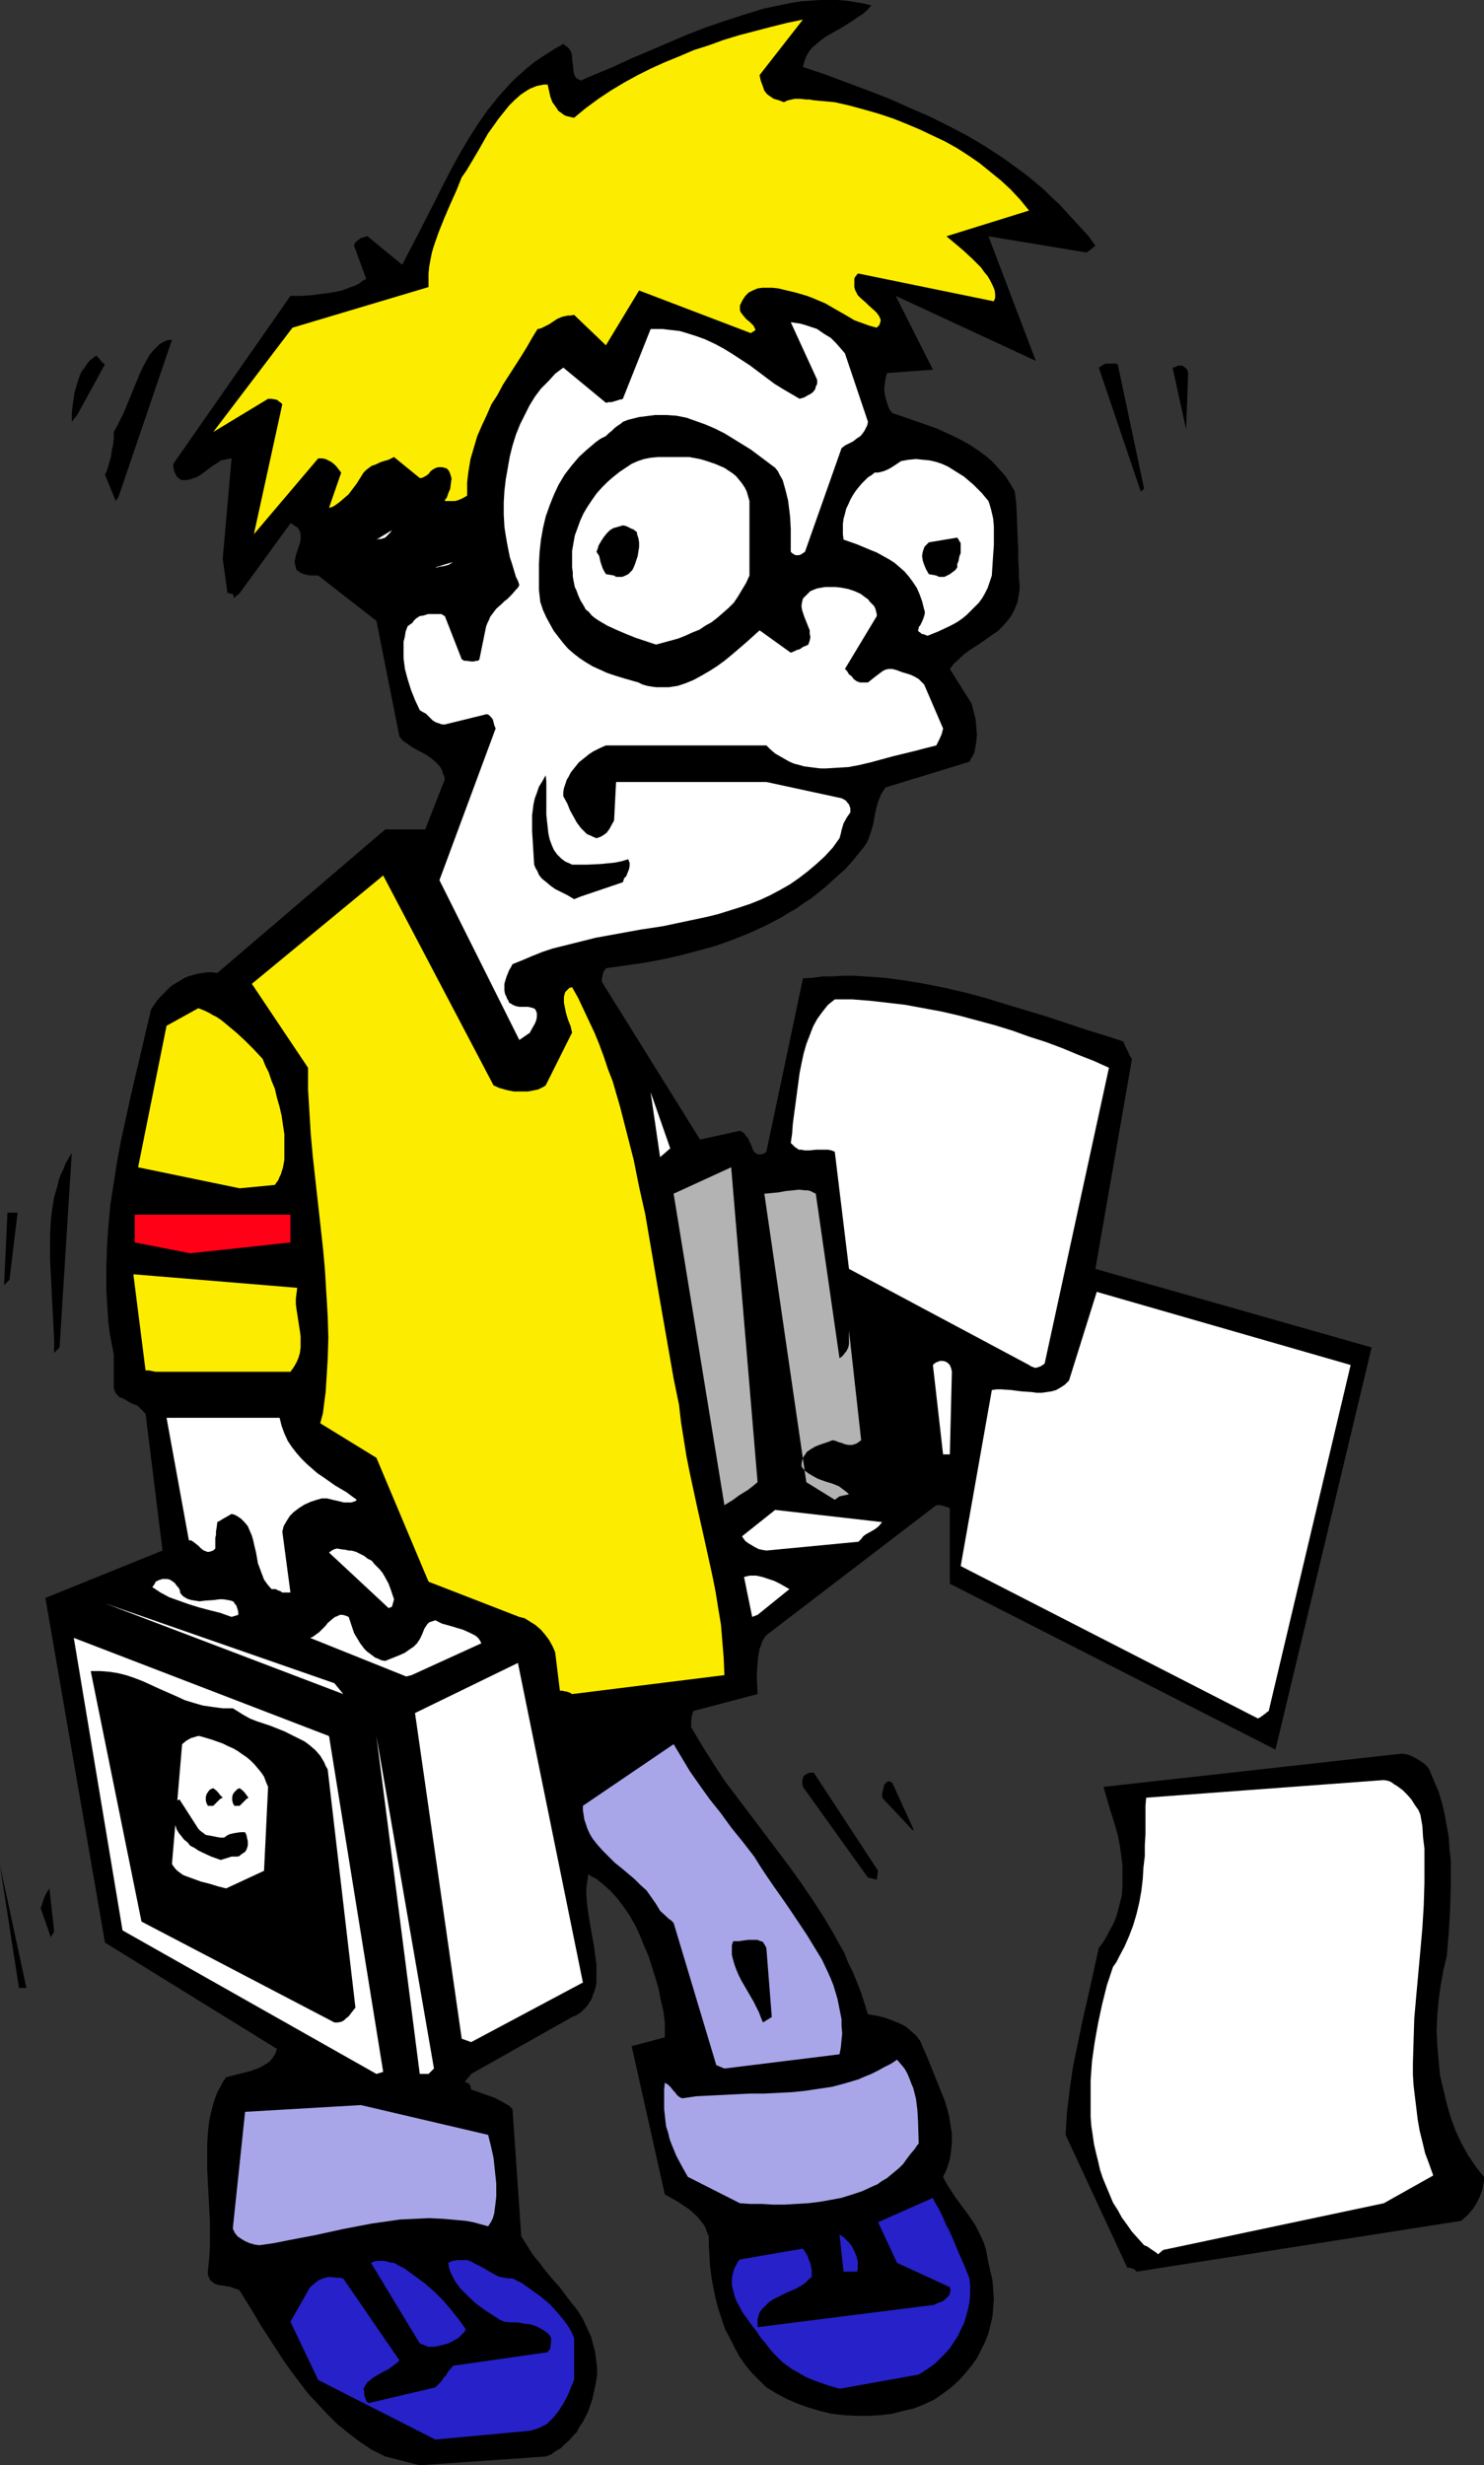 <?xml version="1.0" encoding="UTF-8" standalone="no"?>
<svg
   version="1.0"
   width="93.72mm"
   height="155.668mm"
   id="svg55"
   sodipodi:docname="Clumsy.wmf"
   xmlns:inkscape="http://www.inkscape.org/namespaces/inkscape"
   xmlns:sodipodi="http://sodipodi.sourceforge.net/DTD/sodipodi-0.dtd"
   xmlns="http://www.w3.org/2000/svg"
   xmlns:svg="http://www.w3.org/2000/svg">
  <rect width="100%" height="100%" fill="#333333" stroke="none"/>
  <sodipodi:namedview
     id="namedview55"
     pagecolor="#ffffff"
     bordercolor="#000000"
     borderopacity="0.25"
     inkscape:showpageshadow="2"
     inkscape:pageopacity="0.0"
     inkscape:pagecheckerboard="0"
     inkscape:deskcolor="#d1d1d1"
     inkscape:document-units="mm" />
  <defs
     id="defs1">
    <pattern
       id="WMFhbasepattern"
       patternUnits="userSpaceOnUse"
       width="6"
       height="6"
       x="0"
       y="0" />
  </defs>
  <path
     style="fill:#000000;fill-opacity:1;fill-rule:evenodd;stroke:none"
     d="m 100.189,588.353 30.057,-2.101 1.293,-0.485 1.131,-0.808 1.131,-0.646 0.97,-0.97 1.131,-0.97 0.808,-0.97 0.97,-0.97 0.646,-1.293 0.808,-1.131 0.646,-1.293 0.646,-1.293 0.485,-1.454 0.485,-1.454 0.323,-1.454 0.323,-1.454 0.323,-1.616 0.162,-1.454 v -1.454 l -0.162,-1.293 -0.162,-1.293 -0.162,-1.293 -0.323,-1.131 -0.323,-1.293 -0.323,-1.131 -0.97,-2.101 -0.97,-2.101 -1.293,-2.101 -1.454,-1.778 -1.454,-1.939 -1.454,-1.939 -1.616,-1.778 -1.616,-1.939 -1.454,-1.939 -1.616,-1.939 -1.293,-2.101 -1.454,-2.262 -2.101,-30.379 -0.808,-0.808 -1.131,-0.646 -1.131,-0.646 -1.293,-0.646 -2.747,-0.97 -2.747,-0.97 -0.162,-0.485 v -0.485 l -0.162,-0.162 -0.162,-0.162 -0.323,-0.323 h -0.162 -0.162 l -0.323,-0.162 v 0 l 0.162,-0.323 0.162,-0.162 0.162,-0.323 0.485,-0.485 0.485,-0.646 24.078,-13.574 1.131,-0.485 0.97,-0.646 0.808,-0.808 0.646,-0.646 0.646,-0.97 0.485,-0.808 0.323,-0.97 0.323,-0.808 0.323,-1.131 0.162,-0.97 v -0.97 -1.131 -2.262 l -0.323,-2.262 -0.323,-2.424 -0.485,-2.585 -0.808,-4.848 -0.323,-2.424 -0.162,-2.424 v -1.131 l 0.162,-1.131 0.162,-1.131 0.162,-1.131 0.97,0.646 0.97,0.485 1.778,1.454 1.616,1.454 1.616,1.778 1.454,1.939 1.454,2.101 1.293,2.262 1.131,2.424 0.97,2.424 1.131,2.585 0.808,2.585 0.808,2.585 0.808,2.747 0.485,2.585 0.646,2.747 0.323,2.585 v 3.555 l -7.918,2.101 7.918,35.388 1.454,0.808 1.454,0.808 1.454,0.97 1.454,0.97 1.454,1.293 0.646,0.646 0.646,0.808 0.646,0.808 0.485,0.808 0.323,0.97 0.485,1.131 v 2.424 l 0.162,2.424 0.162,2.585 0.323,2.424 0.485,2.585 0.485,2.424 0.646,2.424 0.808,2.424 0.808,2.424 1.131,2.101 1.131,2.262 1.131,2.101 1.454,2.101 1.454,1.778 1.778,1.778 1.778,1.778 2.424,1.454 2.424,1.293 2.586,1.131 2.747,0.97 2.747,0.808 2.747,0.646 2.909,0.323 2.909,0.162 h 2.747 l 2.909,-0.162 2.747,-0.323 2.586,-0.646 2.747,-0.646 2.424,-0.97 2.424,-1.131 2.101,-1.454 1.939,-1.454 1.778,-1.616 1.616,-1.778 1.454,-1.778 1.293,-1.778 0.97,-1.939 0.97,-1.939 0.808,-2.101 0.485,-1.939 0.485,-2.101 0.162,-2.101 0.162,-2.101 -0.162,-2.262 -0.162,-2.101 -0.485,-2.101 -0.485,-2.101 -0.323,-1.778 -0.323,-1.616 -0.485,-1.454 -0.646,-1.454 -0.646,-1.293 -0.646,-1.293 -1.616,-2.424 -3.232,-4.363 -1.454,-2.262 -0.808,-1.293 -0.646,-1.293 0.485,-0.97 0.485,-1.131 0.646,-2.101 0.323,-2.101 0.162,-1.939 v -2.101 l -0.323,-1.939 -0.323,-2.101 -0.485,-1.939 -0.646,-2.101 -0.808,-1.939 -1.616,-4.04 -1.616,-4.04 -1.778,-4.04 -0.97,-1.293 -1.131,-0.97 -1.293,-1.131 -1.616,-0.808 -1.616,-0.646 -1.778,-0.646 -1.939,-0.485 -2.101,-0.323 -0.808,-2.585 -0.808,-2.585 -0.97,-2.424 -0.97,-2.424 -1.131,-2.262 -0.97,-2.424 -1.293,-2.262 -1.131,-2.101 -2.586,-4.363 -2.747,-4.201 -2.747,-4.04 -2.909,-4.04 -5.979,-7.918 -5.979,-7.918 -3.07,-4.04 -2.747,-4.201 -2.747,-4.363 -2.586,-4.363 v -0.646 -0.485 -0.485 l 0.162,-1.131 0.162,-0.646 0.162,-0.485 15.352,-4.04 -0.162,-3.555 v -1.778 l 0.162,-1.939 0.162,-1.778 0.323,-1.778 0.323,-0.808 0.323,-0.97 0.485,-0.808 0.485,-0.646 40.561,-31.025 h 0.485 0.323 0.323 l 0.97,0.323 0.646,0.162 0.485,0.323 v 17.937 l 77.728,39.59 22.947,-95.985 -65.931,-18.745 8.726,-50.093 -0.162,-0.162 -0.162,-0.323 -0.323,-0.485 -0.162,-0.485 -0.323,-0.646 -0.323,-0.646 -0.646,-1.454 -4.525,-1.454 -4.686,-1.454 -9.211,-3.07 -9.696,-2.909 -4.686,-1.454 -4.848,-1.293 -4.848,-1.131 -4.848,-0.97 -4.848,-0.808 -4.848,-0.646 -4.848,-0.323 -2.586,-0.162 h -2.262 l -2.424,0.162 h -2.424 l -2.424,0.323 -2.424,0.162 -8.726,41.367 -0.646,0.485 -0.646,0.162 h -0.485 l -0.485,-0.162 -0.323,-0.162 -0.323,-0.323 -0.323,-0.485 -0.162,-0.485 -0.162,-0.485 -0.323,-0.646 -0.485,-1.131 -0.485,-0.485 -0.323,-0.485 -0.485,-0.485 -0.646,-0.323 -9.534,2.101 -23.431,-37.651 v 0 -0.646 l 0.162,-0.808 0.162,-0.808 0.323,-0.485 0.323,-0.485 4.525,-0.646 4.525,-0.646 4.363,-0.808 4.363,-0.97 4.201,-1.131 4.201,-1.131 4.04,-1.454 4.04,-1.616 3.878,-1.778 3.717,-1.939 1.778,-1.131 1.778,-0.97 1.778,-1.293 1.778,-1.131 1.616,-1.293 1.778,-1.454 1.616,-1.454 1.616,-1.454 1.616,-1.454 1.454,-1.616 1.454,-1.778 1.454,-1.778 0.646,-0.97 0.485,-0.97 0.323,-0.97 0.323,-0.97 0.485,-1.778 0.323,-1.778 0.323,-1.616 0.485,-1.778 0.323,-0.808 0.323,-0.808 0.485,-0.808 0.646,-0.97 20.038,-6.14 0.323,-0.646 0.485,-0.808 0.323,-0.646 0.162,-0.808 0.162,-0.808 0.162,-0.97 0.162,-1.778 -0.162,-1.939 -0.162,-1.778 -0.485,-1.939 -0.485,-1.778 -5.171,-8.241 0.97,-1.293 1.131,-0.97 1.131,-1.131 1.293,-0.97 2.747,-1.778 2.747,-1.939 1.454,-0.97 1.131,-1.131 1.131,-1.293 0.97,-1.293 0.808,-1.616 0.323,-0.808 0.323,-0.808 0.162,-0.97 0.162,-0.97 0.162,-0.97 v -1.131 l -0.162,-1.616 v -1.616 l -0.162,-2.909 v -2.747 l -0.162,-2.747 -0.162,-5.171 -0.162,-2.747 -0.323,-2.747 -1.131,-1.939 -1.131,-1.778 -1.454,-1.616 -1.454,-1.616 -1.616,-1.454 -1.778,-1.293 -1.939,-1.293 -1.939,-1.131 -1.939,-0.97 -2.101,-0.97 -2.101,-0.97 -2.262,-0.808 -4.201,-1.454 -4.201,-1.454 -0.646,-0.808 -0.485,-1.131 -0.323,-1.131 -0.323,-1.293 -0.162,-1.293 0.162,-1.293 0.162,-1.293 0.323,-1.293 10.989,-0.808 -8.888,-17.613 33.45,15.513 -11.312,-29.733 23.431,3.878 0.646,-0.485 0.485,-0.323 0.485,-0.485 0.485,-0.323 -1.616,-2.262 -1.778,-1.939 -1.778,-1.939 -1.778,-1.939 -1.616,-1.778 -1.939,-1.778 -1.778,-1.778 -1.939,-1.616 -1.939,-1.616 -1.939,-1.454 -4.04,-2.909 -4.201,-2.747 -4.363,-2.585 -4.363,-2.262 -4.525,-2.262 -4.848,-2.101 -4.686,-2.101 -5.009,-1.939 -5.171,-1.939 -5.171,-1.939 -5.333,-1.778 0.323,-1.293 0.485,-1.293 0.646,-1.131 0.808,-0.97 0.97,-0.808 1.131,-0.97 1.131,-0.808 1.131,-0.646 2.586,-1.454 2.586,-1.616 1.131,-0.808 1.293,-0.808 1.131,-0.97 L 207.974,1.293 206.035,0.808 204.095,0.485 201.995,0.162 199.894,0 h -2.101 -2.101 l -2.262,0.162 -2.262,0.162 -2.101,0.323 -2.424,0.485 -2.262,0.485 -2.262,0.485 -4.686,1.454 -4.525,1.454 -4.686,1.616 -4.525,1.778 -4.525,1.939 -4.525,1.939 -4.201,1.778 -2.101,0.97 -2.101,0.97 -3.878,1.616 -1.939,0.808 -1.778,0.808 -0.646,-0.323 -0.485,-0.323 -0.323,-0.485 -0.162,-0.485 -0.162,-0.485 v -0.646 l -0.323,-2.585 v -0.646 l -0.162,-0.646 -0.323,-0.646 -0.323,-0.485 -0.646,-0.485 -0.646,-0.485 -1.778,0.97 -1.778,1.131 -1.778,1.131 -1.616,1.131 -1.616,1.293 -1.454,1.293 -1.454,1.293 -1.454,1.454 -1.293,1.454 -1.293,1.454 -2.586,3.232 -2.262,3.232 -2.262,3.555 -2.101,3.555 -1.939,3.555 -1.939,3.717 -1.939,3.878 -3.878,7.595 -4.04,7.756 -8.241,-6.787 h -0.323 l -0.485,0.162 -0.485,0.162 -0.485,0.162 -0.323,0.323 -0.485,0.323 -0.485,0.485 -0.162,0.646 2.909,7.918 -0.97,0.485 -0.808,0.646 -0.97,0.485 -0.97,0.323 -2.101,0.808 -2.424,0.485 -2.424,0.323 -2.424,0.323 -2.586,0.162 h -2.424 l -27.956,40.075 v 0.808 l 0.162,0.646 0.162,0.646 0.323,0.485 0.162,0.485 0.485,0.323 0.323,0.323 0.485,0.162 h 0.97 l 0.97,-0.162 0.808,-0.323 0.646,-0.162 0.808,-0.485 0.485,-0.323 1.293,-0.97 1.293,-0.97 1.293,-0.808 0.646,-0.485 0.808,-0.162 0.808,-0.162 0.97,-0.162 -2.101,23.915 1.131,8.241 h 0.485 l 0.323,0.162 h 0.323 l 0.162,0.162 0.162,0.323 v 0.323 l 0.162,0.162 v 0 0 l 0.162,-0.162 0.323,-0.323 0.323,-0.162 0.485,-0.485 12.12,-16.644 0.485,0.162 0.323,0.323 0.646,0.323 0.485,0.485 0.323,0.646 0.162,0.646 v 0.646 0.646 l -0.162,0.808 -0.485,1.454 -0.485,1.454 -0.162,0.808 -0.162,0.808 0.162,0.646 0.162,0.646 0.162,0.646 0.485,0.323 0.485,0.323 0.808,0.323 0.646,0.162 0.97,0.162 h 1.778 l 13.897,10.827 5.494,27.632 0.808,0.97 0.97,0.646 1.131,0.808 1.131,0.646 2.424,1.293 1.131,0.808 0.97,0.808 0.646,0.646 0.646,0.808 0.323,0.646 0.162,0.646 0.323,0.646 0.162,0.808 -4.686,11.958 h -9.534 l -40.076,34.257 -1.293,-0.162 h -1.131 l -1.131,0.162 -1.131,0.162 -1.131,0.323 -1.131,0.323 -1.131,0.485 -0.97,0.646 -1.131,0.646 -0.97,0.646 -0.808,0.808 -0.97,0.97 -0.808,0.808 -0.808,0.97 -0.646,0.97 -0.646,0.97 -2.424,10.342 -2.424,10.342 -1.131,5.171 -1.131,5.171 -0.97,5.171 -0.808,5.171 -0.808,5.171 -0.485,5.171 -0.323,5.009 -0.162,5.171 v 5.171 l 0.323,5.009 0.162,2.585 0.323,2.585 0.485,2.585 0.485,2.424 v 8.08 l 0.162,0.485 0.162,0.485 0.323,0.485 0.485,0.485 0.323,0.323 0.646,0.162 1.131,0.646 1.131,0.646 1.293,0.485 0.485,0.485 0.485,0.485 0.485,0.485 0.485,0.485 4.04,32.641 -27.956,11.311 14.22,82.25 41.045,25.37 -0.323,0.97 -0.323,0.646 -0.485,0.646 -0.485,0.646 -0.646,0.485 -0.808,0.485 -0.808,0.485 -0.808,0.323 -1.778,0.646 -1.939,0.485 -1.939,0.485 -1.778,0.485 -0.808,1.131 -0.646,1.293 -0.646,1.131 -0.485,1.293 -0.485,1.454 -0.323,1.293 -0.323,1.293 -0.323,1.454 -0.323,2.909 -0.162,2.747 v 3.07 2.909 l 0.323,6.14 0.323,6.14 v 3.07 3.07 l -0.162,2.909 -0.323,3.07 v 0.808 l 0.323,0.646 0.162,0.485 0.323,0.323 0.485,0.323 0.323,0.323 1.131,0.323 1.293,0.162 0.485,0.162 h 0.646 l 1.293,0.485 0.646,0.162 0.485,0.323 3.394,5.494 1.616,2.747 1.778,2.747 1.778,2.747 1.778,2.747 1.939,2.747 1.939,2.585 2.101,2.747 2.262,2.424 2.262,2.424 2.424,2.424 2.586,2.101 2.747,2.101 2.909,1.939 1.616,0.808 1.616,0.808 z"
     id="path1" />
  <path
     style="fill:#2621c9;fill-opacity:1;fill-rule:evenodd;stroke:none"
     d="m 103.906,582.213 22.623,-2.101 1.131,-0.323 0.97,-0.323 0.97,-0.485 0.97,-0.485 0.808,-0.808 0.646,-0.646 0.646,-0.808 0.646,-0.808 1.131,-1.778 0.97,-1.778 1.616,-3.878 v -10.019 l -0.485,-1.131 -0.485,-0.97 -0.646,-0.97 -0.808,-1.131 -0.808,-0.97 -0.808,-0.97 -1.778,-1.939 -2.101,-1.778 -2.262,-1.616 -2.262,-1.616 -2.262,-1.131 h -0.97 l -0.97,-0.162 -0.97,-0.162 -0.808,-0.323 -1.778,-0.97 -1.616,-0.97 -1.939,-0.97 -0.808,-0.485 -0.97,-0.323 h -1.131 -1.131 l -1.131,0.162 -0.485,0.162 -0.646,0.323 0.162,0.97 0.323,1.131 0.485,0.97 0.485,0.97 0.646,0.97 0.808,1.131 0.97,0.97 0.97,0.97 1.939,1.778 2.262,1.616 2.262,1.454 0.97,0.646 1.131,0.485 1.616,0.162 h 1.616 l 1.616,0.323 1.454,0.162 1.454,0.485 1.454,0.808 0.485,0.323 0.646,0.485 0.485,0.485 0.323,0.646 v 0.97 l -0.162,0.97 v 0.485 l -0.162,0.323 -0.323,0.323 -0.162,0.323 -22.623,3.232 -0.323,0.485 -0.485,0.485 -0.485,0.646 -0.323,0.646 -0.646,0.646 -0.485,0.808 -0.646,0.646 -0.808,0.808 -15.836,3.717 h -0.162 l -0.323,-0.323 -0.162,-0.162 -0.162,-0.485 -0.162,-0.485 -0.162,-0.485 v -0.808 l -0.162,-0.646 0.323,-0.646 0.323,-0.485 0.323,-0.485 0.485,-0.323 0.97,-0.808 1.131,-0.646 1.131,-0.646 0.646,-0.323 0.646,-0.323 1.293,-0.97 0.646,-0.485 0.646,-0.646 -13.412,-19.553 H 81.606 l -0.323,-0.162 h -0.97 l -1.131,-0.162 H 78.212 l -1.131,0.323 -1.131,0.485 -0.97,0.808 -0.97,0.808 -4.686,8.241 6.625,13.897 z"
     id="path2" />
  <path
     style="fill:#2621c9;fill-opacity:1;fill-rule:evenodd;stroke:none"
     d="m 200.379,570.093 18.907,-3.393 1.293,-0.808 1.454,-0.97 1.293,-0.97 1.131,-1.131 1.131,-1.131 1.131,-1.293 0.97,-1.454 0.97,-1.454 0.646,-1.454 0.808,-1.616 0.485,-1.616 0.485,-1.778 0.323,-1.616 0.162,-1.939 v -1.778 l -0.162,-1.939 -1.293,-3.232 -1.293,-2.909 -1.131,-2.747 -1.131,-2.585 -0.646,-1.131 -0.485,-1.131 -0.485,-1.131 -0.485,-0.97 -0.485,-0.97 -0.485,-0.808 -0.485,-0.808 -0.323,-0.808 -13.089,5.817 4.525,9.695 12.604,5.817 0.162,0.808 -0.162,0.646 -0.162,0.485 -0.485,0.485 -0.485,0.485 -0.646,0.485 -0.97,0.323 -0.97,0.485 -42.176,5.332 v -0.646 -1.293 l 0.162,-0.485 0.323,-1.131 0.646,-0.808 0.808,-0.808 0.808,-0.808 0.97,-0.646 0.97,-0.485 2.262,-1.131 2.262,-0.97 1.131,-0.646 0.97,-0.646 0.808,-0.808 0.808,-0.646 v -1.616 l -0.162,-0.808 -0.162,-0.808 -0.323,-0.808 -0.323,-0.97 -0.485,-0.808 -0.646,-0.97 -15.028,2.585 -0.485,0.485 -0.323,0.646 -0.323,0.646 -0.323,0.646 -0.323,1.293 -0.162,1.131 v 1.293 l 0.323,1.293 0.323,1.293 0.485,1.293 0.646,1.131 0.646,1.293 1.616,2.262 0.808,1.131 0.808,0.97 0.646,0.97 0.646,0.97 1.131,1.293 0.97,1.293 0.97,1.131 1.131,1.131 0.97,0.97 1.131,0.808 1.131,0.808 1.131,0.646 1.131,0.646 1.131,0.646 2.424,0.97 2.747,0.97 z"
     id="path3" />
  <path
     style="fill:#2621c9;fill-opacity:1;fill-rule:evenodd;stroke:none"
     d="m 102.29,560.075 h 1.131 l 1.131,-0.162 1.293,-0.323 1.131,-0.323 1.293,-0.646 1.131,-0.646 0.485,-0.485 0.485,-0.485 0.485,-0.485 0.323,-0.646 -1.616,-2.262 -1.939,-2.424 -1.939,-2.262 -2.101,-2.101 -2.262,-1.939 -2.424,-1.778 -2.424,-1.778 -1.293,-0.646 -1.131,-0.646 h -0.485 l -1.293,-0.323 -0.646,-0.162 h -0.808 -0.646 l -0.808,0.162 -0.808,0.323 11.635,19.229 z"
     id="path4" />
  <path
     style="fill:#2621c9;fill-opacity:1;fill-rule:evenodd;stroke:none"
     d="m 202.641,542.138 h 1.939 l 0.162,-0.646 v -0.646 -0.485 -0.646 l -0.323,-1.293 -0.485,-1.131 -0.646,-1.293 -0.808,-0.97 -0.97,-0.97 -1.131,-0.808 0.97,8.888 z"
     id="path5" />
  <path
     style="fill:#000000;fill-opacity:1;fill-rule:evenodd;stroke:none"
     d="m 271.319,542.138 77.404,-12.119 0.97,-0.808 0.97,-0.97 0.97,-1.131 0.808,-1.293 0.646,-1.293 0.646,-1.616 0.162,-0.646 0.162,-0.97 0.162,-0.808 v -0.97 l -0.97,-1.131 -0.97,-1.293 -1.778,-2.585 -1.616,-2.909 -1.454,-3.07 -1.131,-3.07 -0.97,-3.393 -0.808,-3.393 -0.808,-3.393 -0.323,-3.555 -0.323,-3.555 -0.162,-3.555 0.162,-3.717 0.323,-3.555 0.485,-3.555 0.646,-3.555 0.808,-3.393 0.485,-5.656 0.323,-5.817 0.162,-5.656 v -2.747 -2.909 l -0.323,-2.747 -0.162,-2.747 -0.485,-2.747 -0.485,-2.747 -0.646,-2.747 -0.808,-2.747 -1.131,-2.585 -1.131,-2.747 -0.485,-0.646 -0.646,-0.646 -0.646,-0.485 -0.808,-0.485 -0.808,-0.485 -0.97,-0.485 -0.97,-0.323 -1.293,-0.162 -71.102,7.918 1.293,4.525 1.454,4.686 0.646,2.262 0.485,2.424 0.323,2.424 0.323,2.424 v 2.424 2.424 l -0.162,2.424 -0.646,2.424 -0.323,1.293 -0.323,1.131 -0.485,1.293 -0.646,1.293 -0.646,1.131 -0.646,1.293 -0.808,1.293 -0.97,1.293 -1.293,5.817 -1.293,5.817 -1.293,5.656 -1.131,5.494 -1.131,5.494 -0.808,5.494 -0.323,2.747 -0.323,2.747 -0.162,2.585 -0.162,2.747 14.705,31.672 h 0.485 l 0.485,0.162 0.646,0.162 0.323,0.323 z"
     id="path6" />
  <path
     style="fill:#ffffff;fill-opacity:1;fill-rule:evenodd;stroke:none"
     d="m 277.621,536.967 52.68,-11.15 11.796,-6.625 -0.97,-2.747 -0.97,-2.585 -0.646,-2.747 -0.646,-2.585 -0.485,-2.747 -0.323,-2.747 -0.323,-2.585 -0.323,-2.747 -0.162,-2.585 v -2.747 l 0.162,-5.333 0.162,-5.333 0.485,-5.494 0.97,-10.665 0.485,-5.494 0.323,-5.332 0.162,-5.333 v -5.494 -2.747 l -0.323,-2.585 -0.162,-2.747 -0.485,-2.747 -0.485,-1.131 -0.808,-1.131 -0.808,-1.293 -0.97,-1.131 -1.131,-1.131 -1.293,-0.97 -0.808,-0.485 -0.646,-0.485 -0.808,-0.323 -0.97,-0.162 -56.72,4.201 -0.162,1.939 v 2.101 2.262 2.424 l -0.162,2.585 v 2.585 l -0.323,2.747 -0.162,2.747 -0.323,2.747 -0.485,2.747 -0.646,2.747 -0.808,2.747 -0.97,2.585 -1.131,2.585 -1.293,2.424 -0.646,1.293 -0.808,1.131 -1.454,4.363 -1.131,4.525 -0.97,4.525 -0.808,4.525 -0.646,4.525 -0.323,4.525 v 2.262 2.101 2.262 2.262 l 0.162,2.101 0.323,2.101 0.323,2.262 0.485,2.101 0.485,1.939 0.485,2.101 0.646,1.939 0.808,1.939 0.808,1.939 0.808,1.939 1.131,1.778 0.97,1.778 1.293,1.778 1.131,1.616 1.454,1.616 1.454,1.616 0.808,0.323 0.646,0.485 0.485,0.323 0.485,0.323 0.485,0.323 0.162,0.162 0.162,0.162 h 0.162 v 0 z"
     id="path7" />
  <path
     style="fill:#a8a6e9;fill-opacity:1;fill-rule:evenodd;stroke:none"
     d="m 61.891,535.836 3.394,-0.485 3.232,-0.646 6.787,-1.293 6.625,-1.454 6.787,-1.293 3.394,-0.485 3.394,-0.485 3.394,-0.162 3.555,-0.162 3.394,0.162 3.555,0.323 1.778,0.162 1.778,0.323 1.778,0.485 1.778,0.485 0.646,-0.97 0.485,-0.97 0.323,-1.131 0.162,-1.293 0.162,-1.293 0.162,-1.454 v -1.454 -1.616 l -0.323,-3.07 -0.323,-3.07 -0.323,-1.454 -0.323,-1.454 -0.323,-1.293 -0.323,-1.293 -30.38,-7.11 -27.633,1.616 -2.909,27.632 v 0.323 l 0.162,0.323 0.323,0.646 0.646,0.808 0.97,0.646 0.808,0.485 1.131,0.485 1.131,0.323 z"
     id="path8" />
  <path
     style="fill:#a8a6e9;fill-opacity:1;fill-rule:evenodd;stroke:none"
     d="m 176.624,525.817 2.586,0.162 h 2.586 l 2.747,0.162 h 2.747 l 2.747,-0.162 2.747,-0.162 2.747,-0.323 2.747,-0.485 2.586,-0.485 2.586,-0.808 2.424,-0.808 2.424,-1.131 1.131,-0.485 1.131,-0.808 1.131,-0.646 0.97,-0.808 0.97,-0.808 0.97,-0.808 0.97,-0.97 0.808,-1.131 0.97,-1.293 0.97,-1.131 0.323,-0.485 0.323,-0.485 0.162,-0.162 0.162,-0.162 -0.162,-5.333 -0.162,-2.747 -0.323,-2.585 -0.323,-1.293 -0.323,-1.293 -0.485,-1.131 -0.485,-1.293 -0.485,-1.131 -0.646,-1.131 -0.808,-0.97 -0.97,-1.131 -1.454,0.97 -1.616,0.808 -1.454,0.808 -1.616,0.808 -1.616,0.646 -1.454,0.646 -3.232,0.97 -3.07,0.808 -3.232,0.485 -3.232,0.485 -3.232,0.323 -3.232,0.162 -3.232,0.162 h -3.394 l -3.232,0.162 -6.464,0.323 -3.232,0.162 -3.232,0.485 -0.485,-0.162 -0.485,-0.323 -0.485,-0.485 -0.323,-0.485 -0.485,-0.485 -0.485,-0.646 -0.646,-0.646 -0.808,-0.485 -0.162,1.616 v 1.616 1.454 1.616 l 0.162,1.454 0.162,1.454 0.162,1.293 0.485,1.454 0.323,1.454 0.485,1.293 1.131,2.747 1.293,2.424 1.454,2.585 z"
     id="path9" />
  <path
     style="fill:#ffffff;fill-opacity:1;fill-rule:evenodd;stroke:none"
     d="m 89.847,494.954 1.616,-0.485 -12.928,-80.149 -60.922,-23.431 11.635,69.807 z"
     id="path10" />
  <path
     style="fill:#ffffff;fill-opacity:1;fill-rule:evenodd;stroke:none"
     d="m 102.29,494.954 1.293,-1.293 -13.736,-79.341 10.342,80.634 z"
     id="path11" />
  <path
     style="fill:#a8a6e9;fill-opacity:1;fill-rule:evenodd;stroke:none"
     d="m 172.907,493.661 27.471,-3.393 0.323,-1.616 0.162,-1.778 0.162,-1.616 -0.162,-1.778 v -1.616 l -0.323,-1.616 -0.323,-1.616 -0.323,-1.616 -0.485,-1.616 -0.485,-1.616 -0.646,-1.616 -0.646,-1.454 -1.454,-3.07 -1.778,-2.909 -1.778,-2.909 -1.939,-2.909 -1.939,-2.909 -1.778,-2.585 -1.939,-2.747 -1.778,-2.585 -1.616,-2.424 -1.616,-2.585 -2.747,-3.555 -1.454,-1.778 -1.293,-1.616 -2.586,-3.555 -2.586,-3.232 -2.424,-3.393 -2.262,-3.232 -1.939,-3.232 -1.939,-3.232 -21.654,14.705 v 1.131 l 0.162,0.97 0.162,1.131 0.323,0.97 0.323,0.97 0.323,0.808 0.485,0.97 0.485,0.808 1.131,1.454 1.293,1.454 1.454,1.454 1.454,1.454 1.616,1.293 3.07,2.585 1.454,1.454 1.454,1.293 1.131,1.616 1.131,1.616 0.485,0.808 0.485,0.808 2.101,1.939 0.485,0.323 0.323,0.323 0.162,0.162 0.162,0.162 10.181,33.934 z"
     id="path12" />
  <path
     style="fill:#ffffff;fill-opacity:1;fill-rule:evenodd;stroke:none"
     d="m 112.471,487.359 26.663,-14.22 -15.513,-76.271 -24.563,11.958 11.15,77.725 z"
     id="path13" />
  <path
     style="fill:#000000;fill-opacity:1;fill-rule:evenodd;stroke:none"
     d="m 79.828,482.673 h 0.808 l 0.808,-0.162 0.646,-0.323 0.485,-0.485 0.646,-0.485 0.485,-0.646 1.131,-1.454 -6.625,-56.88 -0.485,-0.808 -0.323,-0.808 -0.485,-0.808 -0.485,-0.808 -1.131,-1.293 -1.293,-1.131 -1.293,-0.97 -1.616,-0.808 -1.616,-0.808 -1.616,-0.808 -1.616,-0.646 -1.616,-0.646 -3.394,-1.131 -1.616,-0.646 -1.454,-0.808 -1.293,-0.808 -1.293,-0.808 h -1.293 -1.131 l -2.424,-0.323 -2.262,-0.323 -2.262,-0.646 -2.101,-0.646 -2.101,-0.97 -4.04,-1.778 -3.878,-1.778 -2.101,-0.808 -1.939,-0.646 -1.939,-0.485 -2.101,-0.323 -2.101,-0.162 h -1.131 -1.131 l 12.12,59.789 z"
     id="path14" />
  <path
     style="fill:#000000;fill-opacity:1;fill-rule:evenodd;stroke:none"
     d="m 184.219,481.38 -1.293,-16.482 -0.323,-0.646 -0.323,-0.485 -0.162,-0.323 -0.485,-0.162 -0.485,-0.162 -0.323,-0.162 h -1.131 -0.485 -0.646 l -1.131,0.162 -1.131,0.162 h -1.293 l -0.323,0.97 v 1.131 1.131 l 0.323,1.293 0.323,1.131 0.485,1.293 0.485,1.131 0.646,1.293 2.909,5.009 1.293,2.585 0.485,1.293 0.485,1.131 z"
     id="path15" />
  <path
     style="fill:#000000;fill-opacity:1;fill-rule:evenodd;stroke:none"
     d="M 6.302,474.432 0,445.184 4.525,474.432 Z"
     id="path16" />
  <path
     style="fill:#000000;fill-opacity:1;fill-rule:evenodd;stroke:none"
     d="m 12.928,461.019 -1.131,-10.342 -0.646,0.97 -0.485,0.97 -0.485,1.293 -0.162,0.646 -0.323,0.808 2.424,6.948 z"
     id="path17" />
  <path
     style="fill:#ffffff;fill-opacity:1;fill-rule:evenodd;stroke:none"
     d="m 53.973,450.678 9.049,-4.201 0.97,-20.037 -0.485,-1.131 -0.485,-1.293 -0.646,-0.97 -0.808,-0.97 -0.808,-0.97 -0.97,-0.97 -0.97,-0.808 -0.97,-0.646 -1.131,-0.808 -1.131,-0.646 -1.131,-0.485 -1.293,-0.646 -2.747,-0.97 -2.747,-0.808 h -0.485 l -0.485,0.162 -1.131,0.323 -1.131,0.646 -0.97,0.808 -2.424,28.602 0.323,0.485 0.485,0.646 0.485,0.485 0.646,0.485 0.646,0.485 0.808,0.323 1.778,0.646 1.778,0.646 1.939,0.485 2.101,0.646 z"
     id="path18" />
  <path
     style="fill:#000000;fill-opacity:1;fill-rule:evenodd;stroke:none"
     d="m 209.266,448.577 0.323,-2.101 -15.352,-23.431 h -0.808 l -0.646,0.162 -0.485,0.323 -0.485,0.323 -0.162,0.485 -0.162,0.646 v 0.646 l 0.162,0.808 15.513,21.653 z"
     id="path19" />
  <path
     style="fill:#000000;fill-opacity:1;fill-rule:evenodd;stroke:none"
     d="m 55.266,443.083 h 0.646 0.808 l 0.485,-0.162 0.323,-0.323 0.485,-0.323 0.485,-0.323 0.323,-0.485 0.162,-0.485 0.162,-0.485 v -0.646 -0.485 l -0.162,-0.646 -0.162,-0.808 -0.323,-0.646 h -1.131 l -1.131,0.162 -0.808,0.162 -0.646,0.162 -0.646,0.323 -0.646,0.485 h -0.808 l -0.97,-0.162 -0.808,-0.162 -0.808,-0.162 -0.97,-0.162 -0.646,-0.485 -0.646,-0.485 -0.485,-0.485 -4.363,-6.787 v -0.162 h -0.162 -0.162 l -0.323,0.162 -0.646,0.485 -0.646,0.808 -0.485,0.646 -0.162,0.323 v 0.323 0.162 l 0.162,0.323 h 0.323 0.485 v 0.97 l 0.162,1.131 0.323,0.808 0.323,0.97 0.485,0.808 0.646,0.808 0.646,0.808 0.808,0.646 0.646,0.808 0.97,0.485 0.97,0.646 0.97,0.485 2.101,0.97 2.262,0.808 z"
     id="path20" />
  <path
     style="fill:#000000;fill-opacity:1;fill-rule:evenodd;stroke:none"
     d="m 217.993,436.458 -5.009,-10.988 -0.323,-0.162 -0.323,-0.162 h -0.162 -0.323 l -0.162,0.162 -0.162,0.162 -0.485,0.485 -0.162,0.808 -0.162,0.646 -0.162,0.808 v 0.808 l 7.433,7.918 z"
     id="path21" />
  <path
     style="fill:#000000;fill-opacity:1;fill-rule:evenodd;stroke:none"
     d="m 57.205,430.964 0.646,-0.646 0.485,-0.485 0.485,-0.485 0.485,-0.323 -0.485,-0.646 -0.485,-0.646 -0.485,-0.485 -0.646,-0.485 -0.485,0.162 -0.323,0.323 -0.485,0.485 -0.323,0.485 -0.162,0.646 v 0.808 l 0.162,0.646 0.323,0.646 z"
     id="path22" />
  <path
     style="fill:#000000;fill-opacity:1;fill-rule:evenodd;stroke:none"
     d="m 50.903,430.964 0.646,-0.646 0.485,-0.485 0.485,-0.485 0.646,-0.323 -0.646,-0.646 -0.485,-0.646 -0.485,-0.485 -0.646,-0.485 -0.485,0.162 -0.485,0.323 -0.323,0.485 -0.323,0.485 -0.162,0.646 v 0.808 l 0.162,0.646 0.323,0.646 z"
     id="path23" />
  <path
     style="fill:#ffffff;fill-opacity:1;fill-rule:evenodd;stroke:none"
     d="m 300.245,410.118 0.323,-0.162 0.323,-0.162 0.162,-0.162 0.323,-0.162 v 0 l 0.162,-0.162 0.162,-0.162 0.323,-0.162 0.323,-0.323 0.485,-0.323 19.553,-82.573 -60.598,-17.452 -6.625,21.168 -0.97,0.97 -0.97,0.646 -1.131,0.646 -1.131,0.323 -1.131,0.162 -1.131,0.162 h -1.293 l -1.131,-0.162 -2.424,-0.162 -1.293,-0.162 -1.131,-0.162 -2.424,-0.162 h -1.131 l -1.131,0.162 -7.433,42.014 z"
     id="path24" />
  <path
     style="fill:#ffffff;fill-opacity:1;fill-rule:evenodd;stroke:none"
     d="m 81.929,404.301 -2.101,-2.585 -54.781,-19.068 z"
     id="path25" />
  <path
     style="fill:#fced00;fill-opacity:1;fill-rule:evenodd;stroke:none"
     d="m 136.548,404.301 36.359,-4.525 -0.162,-4.04 -0.323,-3.878 -0.323,-4.04 -0.646,-3.878 -0.646,-4.04 -0.808,-4.04 -1.778,-8.08 -1.778,-7.918 -1.778,-8.241 -0.808,-4.04 -0.646,-4.04 -0.646,-4.04 -0.485,-4.201 -1.293,-6.302 -1.131,-6.464 -2.262,-12.927 -2.262,-13.25 -1.131,-6.625 -1.454,-6.464 -1.293,-6.464 -1.616,-6.302 -1.616,-6.302 -1.778,-6.14 -1.131,-2.909 -0.97,-2.909 -1.131,-3.07 -1.131,-2.747 -1.293,-2.747 -1.293,-2.747 -1.293,-2.747 -1.454,-2.585 -0.646,0.162 -0.485,0.485 -0.485,0.485 -0.162,0.485 -0.162,0.646 v 0.646 0.808 l 0.162,0.808 0.323,1.616 0.485,1.616 0.646,1.616 0.162,0.808 0.162,0.646 -6.302,12.604 -0.485,0.323 -0.646,0.323 -0.646,0.323 -0.808,0.162 -1.616,0.323 h -1.616 -1.778 l -1.616,-0.323 -1.778,-0.485 -1.454,-0.646 -26.34,-50.093 -31.35,25.855 13.412,20.037 v 5.171 l 0.323,5.333 0.323,5.332 0.485,5.333 2.424,21.815 0.485,5.333 0.323,5.494 0.323,5.332 0.162,5.333 -0.162,5.171 -0.162,2.585 -0.162,2.585 -0.162,2.585 -0.323,2.424 -0.323,2.585 -0.646,2.424 13.412,8.241 12.443,29.571 21.654,8.403 1.293,0.323 1.293,0.808 1.293,0.808 1.293,1.131 0.97,1.131 0.97,1.293 0.808,1.454 0.646,1.454 1.131,9.211 h 0.646 l 0.485,0.162 h 0.323 l 0.485,0.162 0.485,0.162 z"
     id="path26" />
  <path
     style="fill:#ffffff;fill-opacity:1;fill-rule:evenodd;stroke:none"
     d="m 98.25,399.776 16.644,-7.595 -0.323,-0.646 -0.323,-0.485 -0.485,-0.485 -0.485,-0.323 -0.646,-0.323 -0.646,-0.323 -1.454,-0.646 -1.616,-0.485 -1.616,-0.485 -1.778,-0.485 -1.616,-0.808 -0.485,0.162 -0.485,0.162 -0.485,0.162 -0.485,0.485 -0.323,0.485 -0.323,0.485 -0.323,0.808 -0.323,0.808 -0.485,0.97 -0.646,0.97 -0.808,0.808 -0.97,0.646 -1.131,0.808 -1.454,0.646 -1.616,0.646 -1.616,0.646 -0.97,-0.162 -0.646,-0.323 -0.808,-0.323 -0.646,-0.485 -0.646,-0.485 -0.646,-0.485 -0.646,-0.646 -0.485,-0.646 -0.485,-0.646 -0.485,-0.808 -0.97,-1.616 -0.646,-1.939 -0.646,-1.939 -0.808,-0.323 -0.646,-0.162 h -0.646 l -0.646,0.323 -0.485,0.162 -0.646,0.485 -1.131,0.97 -0.485,0.646 -0.485,0.485 -1.131,1.131 -0.485,0.323 -0.646,0.485 -0.485,0.323 -0.485,0.162 22.947,9.211 z"
     id="path27" />
  <path
     style="fill:#ffffff;fill-opacity:1;fill-rule:evenodd;stroke:none"
     d="m 55.266,385.88 1.616,-0.485 v -0.646 l -0.162,-0.646 -0.162,-0.485 -0.162,-0.485 -0.323,-0.323 -0.162,-0.323 -0.323,-0.323 -0.485,-0.162 -0.808,-0.162 -0.97,-0.162 h -0.97 l -1.131,0.162 -2.262,0.162 -1.293,0.162 -1.131,-0.162 -0.97,-0.162 -0.97,-0.323 -0.485,-0.323 -0.323,-0.162 -0.485,-0.485 -0.323,-0.485 v -0.323 l -0.162,-0.485 -0.323,-0.485 -0.323,-0.323 -0.323,-0.485 -0.323,-0.323 -0.485,-0.323 -0.485,-0.323 -0.646,-0.162 h -0.485 -0.646 l -0.485,0.162 -0.485,0.162 -0.646,0.323 -0.323,0.646 -0.485,0.646 0.97,0.646 0.97,0.646 2.101,1.131 2.262,0.808 2.262,0.808 2.586,0.808 2.424,0.646 1.293,0.323 1.293,0.323 z"
     id="path28" />
  <path
     style="fill:#ffffff;fill-opacity:1;fill-rule:evenodd;stroke:none"
     d="m 180.826,385.395 7.595,-6.14 -1.131,-0.646 -1.131,-0.646 -1.293,-0.646 -1.454,-0.485 -1.454,-0.485 -1.454,-0.323 h -0.808 -0.646 l -0.808,0.162 -0.646,0.162 1.939,9.534 z"
     id="path29" />
  <path
     style="fill:#ffffff;fill-opacity:1;fill-rule:evenodd;stroke:none"
     d="m 93.564,383.456 0.485,-1.778 -0.646,-1.939 -0.646,-1.778 -0.97,-1.778 -0.485,-0.808 -0.646,-0.808 -0.646,-0.646 -0.646,-0.646 -0.646,-0.808 -0.97,-0.485 -0.808,-0.646 -0.97,-0.485 -0.97,-0.485 -1.131,-0.323 h -0.646 l -0.646,-0.162 -1.293,-0.162 -0.808,-0.162 -0.646,0.162 -0.646,0.323 -0.646,0.485 14.22,13.25 z"
     id="path30" />
  <path
     style="fill:#ffffff;fill-opacity:1;fill-rule:evenodd;stroke:none"
     d="m 67.385,380.062 h 1.939 l -1.939,-14.543 0.323,-1.293 0.646,-1.131 0.808,-1.293 0.97,-0.97 1.293,-0.97 1.293,-0.808 1.454,-0.646 1.454,-0.485 0.646,-0.162 0.485,-0.162 h 0.646 0.646 l 1.293,0.323 1.454,0.323 1.293,0.323 h 0.646 0.485 0.646 l 0.485,-0.162 0.485,-0.162 0.323,-0.323 -1.131,-0.808 -1.293,-0.97 -2.747,-1.616 -2.747,-1.939 -1.454,-0.97 -1.293,-1.131 -1.293,-1.131 -1.293,-1.293 -1.131,-1.293 -1.131,-1.454 -0.97,-1.454 -0.808,-1.778 -0.646,-1.778 -0.485,-1.939 H 39.753 l 5.333,29.248 h 0.485 l 0.323,0.162 0.646,0.485 0.808,0.646 0.646,0.646 0.646,0.485 0.485,0.162 0.323,0.162 h 0.485 l 0.485,-0.162 0.485,-0.162 0.485,-0.485 v -1.293 -1.293 l 0.162,-0.646 v -0.808 l 0.162,-0.97 0.162,-1.293 v 0 l 0.323,-0.162 0.323,-0.162 0.485,-0.323 2.262,-1.293 0.646,0.162 0.646,0.323 0.485,0.323 0.485,0.323 0.808,0.808 0.808,0.97 0.485,1.131 0.485,1.131 0.323,1.131 0.323,1.454 0.323,1.293 0.485,2.747 0.485,1.293 0.485,1.293 0.485,1.293 0.808,1.131 0.97,1.131 h 0.485 0.485 l 0.323,0.162 0.323,0.162 0.485,0.162 z"
     id="path31" />
  <path
     style="fill:#ffffff;fill-opacity:1;fill-rule:evenodd;stroke:none"
     d="m 182.926,370.044 21.977,-2.101 0.646,-0.646 0.485,-0.646 0.646,-0.485 1.454,-0.808 0.808,-0.485 0.808,-0.646 0.808,-0.97 -25.532,-2.909 -7.918,6.302 0.323,0.485 0.485,0.646 0.646,0.485 0.808,0.485 0.808,0.485 0.97,0.485 0.808,0.162 z"
     id="path32" />
  <path
     style="fill:#b3b3b3;fill-opacity:1;fill-rule:evenodd;stroke:none"
     d="m 175.008,357.924 1.293,-0.97 1.293,-0.808 0.808,-0.485 0.646,-0.485 0.808,-0.646 0.97,-0.808 -6.302,-75.14 -13.736,6.302 12.12,74.332 z"
     id="path33" />
  <path
     style="fill:#b3b3b3;fill-opacity:1;fill-rule:evenodd;stroke:none"
     d="m 200.379,357.116 2.262,-0.485 -0.485,-0.485 -0.646,-0.485 -0.646,-0.485 -0.646,-0.485 -1.616,-0.646 -1.616,-0.485 -1.778,-0.646 -1.454,-0.808 -0.808,-0.485 -0.646,-0.485 -0.485,-0.485 -0.485,-0.646 v -0.808 l 0.162,-0.646 0.162,-0.646 0.323,-0.485 0.323,-0.485 0.323,-0.485 0.485,-0.323 0.485,-0.323 1.131,-0.646 1.293,-0.485 1.454,-0.485 1.293,-0.485 0.646,0.162 0.808,0.323 0.646,0.162 0.808,0.323 0.808,0.162 h 0.485 0.485 l 0.485,-0.162 0.485,-0.162 0.485,-0.323 0.646,-0.485 -2.909,-26.178 v 1.616 0.808 0.808 l -0.162,0.808 -0.485,0.97 -0.323,0.323 -0.323,0.485 -0.485,0.485 -0.485,0.323 -5.656,-39.267 -0.646,-0.323 -0.646,-0.323 -0.646,-0.162 h -0.646 l -1.454,-0.162 -1.454,0.162 -1.616,0.162 -1.778,0.323 -1.616,0.162 -1.778,0.162 10.019,68.838 6.787,4.201 z"
     id="path34" />
  <path
     style="fill:#ffffff;fill-opacity:1;fill-rule:evenodd;stroke:none"
     d="m 226.719,347.098 0.485,-19.714 -0.162,-0.808 -0.323,-0.808 -0.485,-0.485 -0.485,-0.323 -0.646,-0.162 h -0.323 -0.485 l -0.323,0.162 -0.485,0.162 -0.485,0.323 -0.323,0.323 2.424,21.33 z"
     id="path35" />
  <path
     style="fill:#fced00;fill-opacity:1;fill-rule:evenodd;stroke:none"
     d="m 37.167,327.384 h 32.158 l 0.808,-1.131 0.646,-1.131 0.485,-1.131 0.323,-1.131 0.162,-1.293 v -1.293 -1.293 l -0.162,-1.293 -0.808,-5.171 -0.162,-1.293 v -1.293 l 0.162,-1.293 0.162,-1.293 -39.106,-3.232 2.909,22.946 h 0.323 0.485 l 0.808,0.162 z"
     id="path36" />
  <path
     style="fill:#ffffff;fill-opacity:1;fill-rule:evenodd;stroke:none"
     d="m 245.625,325.768 0.485,0.323 0.485,0.162 0.323,0.162 h 0.485 l 0.485,-0.162 0.485,-0.162 0.485,-0.323 0.485,-0.323 15.352,-70.615 -3.555,-1.616 -3.717,-1.454 -3.878,-1.616 -3.878,-1.454 -4.04,-1.293 -4.04,-1.454 -4.201,-1.293 -4.201,-1.131 -4.201,-1.131 -4.201,-0.97 -4.363,-0.808 -4.363,-0.808 -4.201,-0.485 -4.201,-0.485 -4.201,-0.323 h -4.201 l -0.808,0.646 -0.808,0.646 -0.646,0.808 -0.646,0.808 -1.293,1.778 -0.97,1.778 -0.808,2.101 -0.808,2.101 -0.646,2.262 -0.485,2.262 -0.485,2.424 -0.323,2.424 -0.646,4.848 -0.646,4.848 -0.162,2.262 -0.323,2.262 0.485,0.485 0.485,0.485 0.485,0.323 0.485,0.323 h 0.646 l 0.646,0.162 h 1.293 l 1.454,-0.162 h 1.454 1.454 l 0.808,0.162 0.808,0.323 3.394,27.955 z"
     id="path37" />
  <path
     style="fill:#000000;fill-opacity:1;fill-rule:evenodd;stroke:none"
     d="m 14.22,321.566 2.909,-46.377 -0.808,1.293 -0.646,1.131 -0.485,1.293 -0.646,1.293 -0.485,1.293 -0.323,1.454 -0.808,2.747 -0.485,2.909 -0.323,2.909 -0.162,3.07 v 3.07 3.232 l 0.162,3.07 0.323,6.464 0.323,6.302 0.162,3.07 v 3.07 z"
     id="path38" />
  <path
     style="fill:#000000;fill-opacity:1;fill-rule:evenodd;stroke:none"
     d="M 2.262,305.407 4.201,289.41 H 1.778 l -0.808,17.29 z"
     id="path39" />
  <path
     style="fill:#ff0017;fill-opacity:1;fill-rule:evenodd;stroke:none"
     d="m 45.408,299.105 23.916,-2.585 v -6.625 H 32.158 v 6.625 z"
     id="path40" />
  <path
     style="fill:#fced00;fill-opacity:1;fill-rule:evenodd;stroke:none"
     d="m 57.205,283.592 8.403,-0.808 0.323,-0.485 0.485,-0.646 0.323,-0.808 0.323,-0.646 0.485,-1.616 0.323,-1.778 v -1.939 -2.101 -2.101 l -0.323,-2.101 -0.323,-2.262 -0.485,-2.101 -0.646,-2.262 -0.485,-2.101 -0.808,-1.939 -0.646,-1.939 -0.808,-1.616 -0.646,-1.616 -2.101,-2.262 -2.101,-2.101 -2.101,-1.939 -1.939,-1.616 -0.97,-0.808 -0.808,-0.646 -0.97,-0.646 -0.97,-0.485 -0.808,-0.485 -0.97,-0.485 -0.808,-0.323 -0.808,-0.323 -7.595,4.201 -6.787,33.773 z"
     id="path41" />
  <path
     style="fill:#ffffff;fill-opacity:1;fill-rule:evenodd;stroke:none"
     d="m 158.687,275.19 1.293,-1.131 -4.686,-13.412 2.262,15.513 z"
     id="path42" />
  <path
     style="fill:#ffffff;fill-opacity:1;fill-rule:evenodd;stroke:none"
     d="m 126.529,246.426 v -0.162 l 0.162,-0.162 v -0.162 l 0.162,-0.162 0.323,-0.646 0.485,-0.808 0.323,-0.808 0.162,-0.808 v -0.97 l -0.162,-0.323 -0.162,-0.485 -0.485,-0.323 -0.646,-0.162 -0.646,-0.162 h -1.293 -0.808 l -0.808,-0.162 -0.808,-0.323 -0.162,-0.162 -0.323,-0.162 -0.323,-0.162 -0.162,-0.485 -0.323,-0.485 -0.162,-0.485 -0.323,-0.646 -0.162,-0.808 v -0.808 -0.808 l 0.485,-1.616 0.323,-0.808 0.323,-0.808 0.485,-0.808 0.323,-0.646 2.424,-0.97 2.262,-0.97 2.424,-0.97 2.424,-0.808 2.586,-0.646 2.586,-0.646 5.171,-1.293 5.333,-0.97 5.333,-0.97 5.333,-0.808 5.333,-1.131 5.333,-1.131 2.586,-0.646 2.586,-0.808 2.586,-0.808 2.424,-0.808 2.424,-0.97 2.424,-1.131 2.424,-1.293 2.262,-1.293 2.101,-1.454 2.101,-1.616 2.101,-1.778 1.939,-1.778 1.939,-2.101 1.616,-2.262 0.323,-1.131 0.162,-0.808 0.485,-1.616 0.808,-1.454 0.808,-1.131 v -0.97 l -0.162,-0.485 -0.162,-0.485 -0.323,-0.323 -0.323,-0.485 -0.485,-0.323 -0.646,-0.323 -17.937,-3.878 h -35.874 l -0.485,9.211 -0.646,1.131 -0.323,0.646 -0.323,0.485 -0.485,0.646 -0.646,0.485 -0.808,0.485 -0.97,0.323 -0.808,-0.323 -0.646,-0.323 -0.808,-0.323 -0.485,-0.485 -0.485,-0.485 -0.485,-0.485 -0.97,-1.293 -0.808,-1.454 -0.808,-1.454 -0.646,-1.616 -0.97,-1.778 v -0.97 l 0.162,-0.97 0.323,-0.97 0.323,-0.97 0.485,-0.808 0.485,-0.97 0.646,-0.808 0.646,-0.808 0.646,-0.808 0.808,-0.646 1.616,-1.293 0.97,-0.646 0.97,-0.485 0.97,-0.485 1.131,-0.485 h 38.298 l 0.97,0.97 1.131,0.97 1.131,0.646 1.131,0.646 1.131,0.646 1.131,0.485 1.293,0.323 1.131,0.323 1.293,0.162 1.293,0.162 1.293,0.162 h 1.293 l 2.586,-0.162 2.747,-0.162 2.586,-0.485 2.747,-0.646 5.333,-1.454 5.333,-1.293 2.424,-0.646 2.586,-0.646 0.323,-0.646 0.485,-0.97 0.485,-1.131 0.162,-0.646 0.162,-0.646 -4.525,-10.503 -0.646,-0.646 -0.646,-0.646 -0.808,-0.485 -0.97,-0.485 -0.97,-0.323 -1.131,-0.323 -1.293,-0.485 -1.131,-0.323 h -0.808 l -0.808,0.162 -0.646,0.323 -0.646,0.485 -1.293,0.97 -0.808,0.646 -0.808,0.646 h -0.485 -0.485 -0.97 l -0.808,-0.323 -0.646,-0.485 -0.485,-0.646 -0.646,-0.485 -0.485,-0.808 -0.485,-0.485 7.595,-12.604 v -0.485 l -0.162,-0.646 -0.162,-0.646 -0.323,-0.646 -0.485,-0.485 -0.485,-0.485 -0.485,-0.646 -0.485,-0.323 -1.293,-0.97 -1.454,-0.646 -1.454,-0.485 -1.616,-0.323 -1.454,-0.162 h -1.131 -1.293 l -0.97,0.162 -0.97,0.162 -0.808,0.323 -0.808,0.323 -0.485,0.485 -0.646,0.646 -0.646,0.646 -0.162,0.646 -0.162,0.808 v 0.646 l 0.162,0.808 0.485,1.454 0.646,1.616 0.646,1.616 v 0.808 l 0.162,0.808 -0.162,0.808 -0.323,0.97 -0.323,0.162 -0.323,0.162 -0.485,0.162 -0.485,0.323 -0.485,0.323 -0.646,0.162 -0.646,0.323 -0.808,0.323 -7.433,-5.333 -1.616,1.454 -1.616,1.454 -3.394,2.909 -1.778,1.454 -1.778,1.293 -1.778,1.131 -1.939,1.131 -1.778,0.97 -1.939,0.808 -1.939,0.646 -2.101,0.323 h -0.97 -1.131 -0.97 l -1.131,-0.162 -0.97,-0.162 -1.131,-0.323 -0.97,-0.485 -1.131,-0.323 -2.262,-0.646 -2.101,-0.646 -1.939,-0.646 -1.778,-0.808 -1.778,-0.808 -1.616,-0.97 -1.454,-0.97 -1.454,-1.131 -1.293,-1.131 -1.131,-1.293 -1.131,-1.454 -1.131,-1.454 -0.808,-1.454 -0.97,-1.778 -0.808,-1.778 -0.646,-1.939 -0.323,-2.909 v -3.07 -3.07 l 0.162,-2.909 0.323,-2.909 0.485,-2.747 0.646,-2.747 0.97,-2.747 0.97,-2.424 1.131,-2.424 1.454,-2.424 1.616,-2.101 1.778,-2.101 1.939,-1.778 0.97,-0.808 1.131,-0.97 1.131,-0.808 1.293,-0.646 0.646,-0.646 0.808,-0.646 0.646,-0.646 0.646,-0.485 0.485,-0.323 0.485,-0.323 0.162,-0.162 0.162,-0.162 1.293,-0.485 1.293,-0.323 1.293,-0.323 1.293,-0.162 1.293,-0.162 1.293,-0.162 h 1.293 1.293 l 2.424,0.162 2.424,0.485 2.262,0.808 2.262,0.808 2.262,0.97 2.262,1.131 2.101,1.293 2.101,1.293 2.101,1.293 1.939,1.454 3.878,2.909 0.646,0.808 0.485,0.97 0.646,1.131 0.323,1.131 0.323,1.131 0.323,1.293 0.323,1.293 0.162,1.293 0.323,2.585 0.162,2.909 v 2.747 2.747 l 0.323,0.323 0.485,0.323 0.323,0.162 h 0.485 0.323 l 0.485,-0.162 0.485,-0.323 0.485,-0.323 8.726,-24.723 0.808,-0.646 0.97,-0.485 0.97,-0.485 0.808,-0.646 0.97,-0.646 0.646,-0.808 0.323,-0.485 0.646,-1.293 0.162,-0.808 -5.494,-16.321 -0.97,-1.131 -1.131,-1.293 -1.293,-1.293 -1.616,-0.97 -1.616,-1.131 -0.97,-0.323 -0.97,-0.323 -0.97,-0.323 -1.131,-0.323 -1.131,-0.162 -1.131,-0.162 6.302,13.735 v 0.97 l -0.323,0.646 -0.162,0.646 -0.485,0.646 -0.646,0.485 -0.646,0.323 -0.808,0.485 -1.131,0.323 -1.939,-1.131 -1.939,-1.131 -2.101,-1.293 -1.939,-1.454 -3.878,-2.909 -4.201,-2.747 -2.101,-1.293 -2.101,-1.131 -2.424,-1.131 -2.262,-0.808 -2.586,-0.808 -1.131,-0.323 -1.293,-0.162 -1.454,-0.162 -1.293,-0.162 h -1.454 -1.454 l -6.625,16.644 -0.323,0.162 h -0.323 l -0.485,0.162 -0.485,0.162 -1.131,0.323 h -0.646 l -0.646,0.162 -10.181,-8.403 -1.939,1.454 -1.616,1.778 -1.778,1.778 -1.454,1.939 -1.293,2.101 -1.131,2.262 -1.131,2.262 -0.97,2.424 -0.808,2.585 -0.646,2.585 -0.485,2.747 -0.485,2.747 -0.323,2.747 -0.162,2.747 v 2.909 l 0.162,2.909 0.162,1.131 0.162,0.97 0.162,0.97 0.162,0.97 0.323,1.616 0.323,1.616 0.485,1.454 0.485,1.616 0.485,1.616 0.485,0.97 0.323,0.97 -0.323,0.646 -0.485,0.485 -0.97,1.131 -1.131,1.131 -0.646,0.485 -0.646,0.646 -1.293,1.131 -0.97,1.293 -0.485,0.646 -0.323,0.808 -0.323,0.646 -0.323,0.808 -1.616,7.918 -0.323,0.323 h -0.485 l -0.485,0.162 h -0.646 l -1.131,-0.162 h -0.485 l -0.646,-0.323 -4.04,-10.342 -0.323,-0.162 -0.485,-0.323 h -0.646 -0.808 -0.808 -0.97 l -0.97,0.323 -0.97,0.162 -0.323,0.162 -0.162,0.162 -0.323,0.162 -0.323,0.323 -0.323,0.323 -0.323,0.485 -0.485,0.323 -0.646,0.485 -0.485,1.293 -0.162,1.131 -0.323,1.293 v 1.293 1.293 1.293 l 0.162,1.293 0.162,1.293 0.646,2.424 0.808,2.585 0.97,2.424 1.131,2.424 0.808,0.485 0.646,0.323 1.131,1.131 0.485,0.485 0.808,0.485 0.97,0.323 0.485,0.162 h 0.646 l 9.857,-2.424 h 0.323 l 0.323,0.162 0.323,0.323 0.323,0.323 0.323,0.485 0.162,0.646 0.162,0.646 0.323,0.808 -13.412,36.196 19.068,38.136 z"
     id="path43" />
  <path
     style="fill:#000000;fill-opacity:1;fill-rule:evenodd;stroke:none"
     d="m 138.649,213.947 10.019,-3.393 0.162,-0.485 0.162,-0.485 0.485,-0.485 0.323,-0.808 0.323,-0.808 0.162,-0.808 v -0.808 l -0.162,-0.323 -0.162,-0.485 -1.616,0.485 -1.616,0.323 -1.616,0.162 -1.616,0.162 -3.394,0.162 h -3.555 l -0.646,-0.323 -0.808,-0.323 -0.485,-0.323 -0.646,-0.485 -0.97,-0.97 -0.808,-1.131 -0.485,-1.131 -0.485,-1.293 -0.323,-1.454 -0.162,-1.454 -0.162,-1.454 -0.162,-1.616 v -6.302 -1.616 l -0.162,-1.454 -0.808,1.454 -0.808,1.293 -0.485,1.454 -0.485,1.293 -0.323,1.454 -0.162,1.293 -0.162,1.293 v 1.293 2.585 l 0.162,2.585 0.162,2.585 0.162,2.747 0.323,0.808 0.485,0.808 0.323,0.808 0.485,0.646 0.485,0.485 0.646,0.485 1.131,0.97 1.131,0.808 1.293,0.646 1.616,0.808 1.616,0.97 z"
     id="path44" />
  <path
     style="fill:#ffffff;fill-opacity:1;fill-rule:evenodd;stroke:none"
     d="m 156.586,153.835 1.778,-0.485 1.778,-0.485 1.778,-0.485 1.616,-0.646 1.778,-0.808 1.616,-0.646 1.454,-0.97 1.454,-0.808 1.454,-1.131 1.293,-1.131 1.293,-1.131 1.293,-1.293 0.97,-1.454 0.97,-1.616 0.97,-1.616 0.808,-1.778 v -17.775 l -0.323,-1.131 -0.323,-1.131 -0.485,-0.97 -0.646,-0.97 -0.646,-0.808 -0.808,-0.97 -0.808,-0.646 -0.97,-0.646 -0.97,-0.646 -1.131,-0.485 -1.131,-0.485 -2.424,-0.808 -1.131,-0.323 -2.586,-0.485 h -1.939 -1.939 -1.778 -1.778 l -1.778,0.162 -1.616,0.323 -1.454,0.485 -1.454,0.646 -1.454,0.97 -1.454,0.97 -1.616,1.293 -1.293,1.131 -1.293,1.293 -1.293,1.454 -1.131,1.616 -0.97,1.454 -0.97,1.616 -0.808,1.778 -0.646,1.778 -0.646,1.778 -0.323,1.778 -0.323,1.939 v 1.939 1.939 l 0.162,1.131 v 0.97 l 0.162,0.97 0.162,0.808 0.162,0.808 0.323,0.646 0.485,1.293 0.485,1.131 0.485,0.808 0.485,0.808 0.323,0.646 0.808,0.646 0.646,0.808 0.808,0.646 0.97,0.646 1.939,1.131 2.101,0.97 2.262,0.97 2.424,0.97 z"
     id="path45" />
  <path
     style="fill:#ffffff;fill-opacity:1;fill-rule:evenodd;stroke:none"
     d="m 221.386,151.734 2.424,-0.97 2.424,-1.131 1.293,-0.646 1.131,-0.646 1.131,-0.808 0.97,-0.808 0.97,-0.97 0.97,-0.97 0.97,-0.97 0.808,-1.131 0.646,-1.131 0.646,-1.293 0.485,-1.454 0.485,-1.454 0.162,-2.585 0.162,-2.424 0.162,-2.262 v -2.262 -2.101 l -0.162,-1.939 -0.485,-2.101 -0.323,-1.131 -0.323,-0.97 -0.808,-0.97 -0.808,-0.97 -0.97,-0.97 -0.97,-0.97 -1.131,-0.97 -1.131,-0.97 -1.293,-0.808 -1.293,-0.808 -1.293,-0.808 -1.454,-0.646 -1.454,-0.485 -1.454,-0.323 -1.616,-0.162 -1.616,-0.162 -1.778,0.162 -1.778,0.323 -0.97,0.646 -0.97,0.646 -0.808,0.485 -0.646,0.323 -0.808,0.323 -0.646,0.162 -0.646,0.162 h -0.808 l -0.808,0.646 -0.808,0.485 -0.808,0.808 -0.646,0.646 -0.808,0.97 -0.646,0.808 -0.646,0.97 -0.646,1.131 -0.485,1.131 -0.485,0.97 -0.323,1.293 -0.323,1.131 -0.162,1.293 v 1.131 1.293 l 0.162,1.293 3.232,1.131 3.07,1.293 1.616,0.646 1.454,0.808 1.454,0.808 1.293,0.808 1.131,0.97 1.293,1.131 0.97,1.131 0.97,1.293 0.97,1.454 0.646,1.454 0.646,1.778 0.485,1.939 0.162,0.485 v 0.485 l -0.162,0.646 -0.162,0.485 -0.323,0.808 -0.485,0.97 -0.323,0.323 v 0.323 l -0.162,0.485 0.162,0.323 0.323,0.162 0.323,0.323 0.646,0.162 z"
     id="path46" />
  <path
     style="fill:#000000;fill-opacity:1;fill-rule:evenodd;stroke:none"
     d="m 146.567,137.352 0.485,0.323 h 0.808 0.646 l 0.808,-0.323 0.646,-0.323 0.485,-0.485 0.485,-0.485 0.323,-0.646 0.323,-0.808 0.323,-0.97 0.323,-0.97 0.162,-1.131 0.162,-0.97 v -1.131 l -0.162,-0.97 -0.323,-0.97 v -0.323 l -0.162,-0.323 -0.323,-0.162 -0.323,-0.323 -0.485,-0.162 -0.646,-0.323 -0.646,-0.323 -0.808,-0.162 -1.131,0.323 -1.131,0.323 -0.808,0.485 -0.808,0.808 -0.646,0.808 -0.646,0.97 -0.646,1.131 -0.162,0.646 -0.323,0.808 0.323,0.485 0.323,0.485 0.323,1.454 0.485,1.454 0.323,0.646 0.485,0.808 z"
     id="path47" />
  <path
     style="fill:#000000;fill-opacity:1;fill-rule:evenodd;stroke:none"
     d="m 223.487,137.352 0.646,0.323 h 0.646 0.646 l 0.646,-0.323 0.646,-0.323 0.646,-0.485 0.646,-0.485 0.485,-0.646 v -0.808 l 0.323,-0.808 0.162,-0.97 0.323,-0.808 v -0.97 -0.97 -0.485 l -0.323,-0.485 -0.162,-0.323 -0.323,-0.485 -6.787,1.131 -0.323,0.323 -0.323,0.323 -0.323,0.323 -0.162,0.323 -0.323,0.97 -0.162,0.97 0.162,1.131 0.323,0.97 0.485,1.131 0.646,1.131 z"
     id="path48" />
  <path
     style="fill:#ffffff;fill-opacity:1;fill-rule:evenodd;stroke:none"
     d="m 103.906,135.413 h 0.485 l 0.485,-0.162 1.131,-0.162 1.131,-0.323 0.485,-0.323 0.485,-0.323 z"
     id="path49" />
  <path
     style="fill:#fced00;fill-opacity:1;fill-rule:evenodd;stroke:none"
     d="m 60.598,127.495 15.352,-18.098 h 0.97 l 0.808,0.162 0.646,0.323 0.646,0.323 0.646,0.485 0.646,0.646 1.131,1.454 -2.909,8.403 0.646,-0.162 0.646,-0.323 1.131,-0.808 1.131,-0.97 1.131,-0.97 0.97,-1.293 0.97,-1.293 0.808,-1.293 0.808,-1.293 0.646,-0.646 0.646,-0.485 0.646,-0.485 0.97,-0.323 0.97,-0.485 0.97,-0.323 1.131,-0.323 1.293,-0.646 6.141,5.009 h 0.485 l 0.323,-0.162 0.646,-0.323 0.646,-0.485 0.485,-0.646 0.646,-0.485 0.646,-0.323 0.485,-0.162 h 0.485 0.485 l 0.646,0.162 0.485,0.162 0.323,0.323 0.323,0.485 0.162,0.485 0.162,0.485 0.162,0.646 -0.162,1.131 -0.162,1.293 -0.485,1.131 -0.323,0.97 -0.323,0.323 -0.162,0.485 h 0.485 0.485 0.646 0.808 l 0.646,-0.162 0.808,-0.323 0.646,-0.323 0.808,-0.485 v -1.454 -1.616 l 0.162,-1.454 0.162,-1.293 0.485,-2.909 0.808,-2.747 0.808,-2.747 1.131,-2.585 1.131,-2.424 1.131,-2.585 1.454,-2.262 1.293,-2.424 2.909,-4.525 1.454,-2.262 1.293,-2.101 1.293,-2.262 1.293,-2.101 0.808,-0.162 0.97,-0.485 0.97,-0.485 0.485,-0.323 0.485,-0.323 0.97,-0.646 1.131,-0.485 1.454,-0.323 h 0.646 l 0.808,-0.162 7.595,7.272 7.918,-13.089 26.663,10.18 0.485,-0.323 0.323,-0.162 0.323,-0.323 -0.162,-0.323 -0.162,-0.323 -0.162,-0.323 -0.485,-0.485 -0.323,-0.323 -0.97,-0.808 -0.808,-0.97 -0.485,-0.646 -0.162,-0.485 v -0.646 -0.485 l 0.323,-0.646 0.323,-0.646 0.323,-0.485 0.323,-0.485 0.485,-0.485 0.323,-0.323 0.97,-0.485 1.131,-0.485 1.131,-0.162 h 1.131 1.293 l 1.454,0.162 1.293,0.323 2.747,0.646 2.747,0.808 1.293,0.485 1.131,0.485 1.939,0.808 1.939,1.131 3.394,1.939 1.616,0.97 1.778,0.646 1.778,0.646 1.778,0.485 0.323,-0.323 0.323,-0.323 0.162,-0.485 0.162,-0.646 -0.162,-0.485 -0.323,-0.646 -0.485,-0.646 -0.485,-0.485 -1.454,-1.293 -0.646,-0.646 -1.293,-1.131 -0.646,-0.646 -0.323,-0.646 -0.323,-0.646 -0.162,-0.646 v -0.97 -0.97 l 0.162,-0.485 0.323,-0.323 0.162,-0.323 0.323,-0.162 32.319,6.625 0.323,-0.808 v -0.97 l -0.162,-0.97 -0.485,-1.131 -0.485,-0.97 -0.646,-1.131 -0.808,-0.97 -0.808,-1.131 -2.101,-2.101 -2.101,-1.939 -2.101,-1.778 -0.97,-0.808 -0.97,-0.808 19.715,-6.14 -2.101,-2.585 -2.262,-2.424 -2.262,-2.101 -2.586,-2.101 -2.586,-2.101 -2.586,-1.778 -2.747,-1.778 -2.909,-1.616 -3.07,-1.454 -3.07,-1.454 -3.07,-1.293 -3.232,-1.293 -3.394,-1.131 -3.394,-0.97 -3.555,-0.97 -3.555,-0.808 -1.778,-0.162 -1.778,-0.162 -1.616,-0.162 -0.808,-0.162 h -0.808 l -1.454,-0.162 h -1.293 l -1.454,0.323 -0.485,0.162 -0.646,0.323 -1.293,-0.485 -1.131,-0.323 -0.97,-0.646 -0.646,-0.485 -0.646,-0.808 -0.323,-0.97 -0.485,-1.293 -0.162,-0.646 -0.162,-0.808 10.342,-13.25 -3.878,0.808 -3.878,0.97 -3.717,0.97 -3.717,0.97 -3.717,1.131 -3.555,1.293 -3.555,1.131 -3.394,1.454 -3.555,1.454 -3.232,1.454 -3.232,1.616 -3.232,1.778 -3.232,1.939 -2.909,1.939 -3.07,2.262 -2.747,2.262 -0.808,-0.162 -0.646,-0.162 -0.646,-0.162 -0.485,-0.323 -0.646,-0.485 -0.485,-0.323 -0.646,-0.97 -0.808,-1.131 -0.485,-1.293 -0.323,-1.454 -0.323,-1.454 h -0.97 l -0.808,0.162 -0.808,0.162 -0.808,0.323 -0.808,0.323 -0.808,0.485 -1.454,0.97 -1.454,1.293 -1.293,1.293 -1.293,1.616 -1.293,1.616 -1.131,1.616 -1.293,1.778 -2.101,3.717 -2.101,3.555 -0.97,1.616 -1.131,1.616 -1.293,3.232 -1.454,3.232 -1.454,3.393 -1.293,3.232 -1.131,3.232 -0.485,1.616 -0.323,1.616 -0.323,1.778 -0.162,1.616 v 1.616 1.616 L 69.809,78.21 50.903,103.095 63.992,95.177 h 0.808 l 0.97,0.162 0.485,0.162 0.323,0.323 0.323,0.162 0.485,0.485 v 0 z"
     id="path50" />
  <path
     style="fill:#ffffff;fill-opacity:1;fill-rule:evenodd;stroke:none"
     d="m 89.847,128.788 0.646,-0.162 h 0.485 l 0.485,-0.162 0.485,-0.162 0.323,-0.323 0.323,-0.323 0.485,-0.485 0.485,-0.646 z"
     id="path51" />
  <path
     style="fill:#000000;fill-opacity:1;fill-rule:evenodd;stroke:none"
     d="M 28.279,118.608 41.045,81.119 h -0.646 l -0.646,0.162 -0.485,0.162 -1.131,0.646 -0.485,0.485 -0.97,0.97 -0.97,1.131 -0.808,1.454 -0.808,1.454 -0.808,1.778 -1.454,3.555 -1.454,3.555 -0.808,1.939 -0.808,1.616 -0.808,1.616 -0.808,1.454 v 1.616 l -0.162,1.454 -0.323,1.454 -0.162,1.293 -0.323,1.131 -0.323,1.131 -0.323,1.131 -0.485,0.97 2.586,6.302 z"
     id="path52" />
  <path
     style="fill:#000000;fill-opacity:1;fill-rule:evenodd;stroke:none"
     d="m 273.097,116.669 -6.302,-29.733 -0.485,-0.162 h -0.485 -0.646 -0.646 -0.646 l -0.646,0.323 -0.485,0.323 -0.485,0.323 10.019,29.571 z"
     id="path53" />
  <path
     style="fill:#000000;fill-opacity:1;fill-rule:evenodd;stroke:none"
     d="m 283.116,102.449 0.485,-13.412 -0.162,-0.646 -0.323,-0.485 -0.485,-0.323 -0.323,-0.323 h -0.485 -0.646 l -0.646,0.323 -0.646,0.162 z"
     id="path54" />
  <path
     style="fill:#000000;fill-opacity:1;fill-rule:evenodd;stroke:none"
     d="m 18.422,99.055 6.625,-12.119 -0.485,-0.323 -0.485,-0.485 -0.485,-0.646 -0.646,-0.646 -0.808,0.646 -0.808,0.646 -0.646,0.808 -0.485,0.808 -0.646,0.808 -0.485,0.97 -0.323,0.97 -0.323,0.97 -0.646,2.262 -0.323,2.262 -0.323,2.424 v 2.262 z"
     id="path55" />
</svg>
